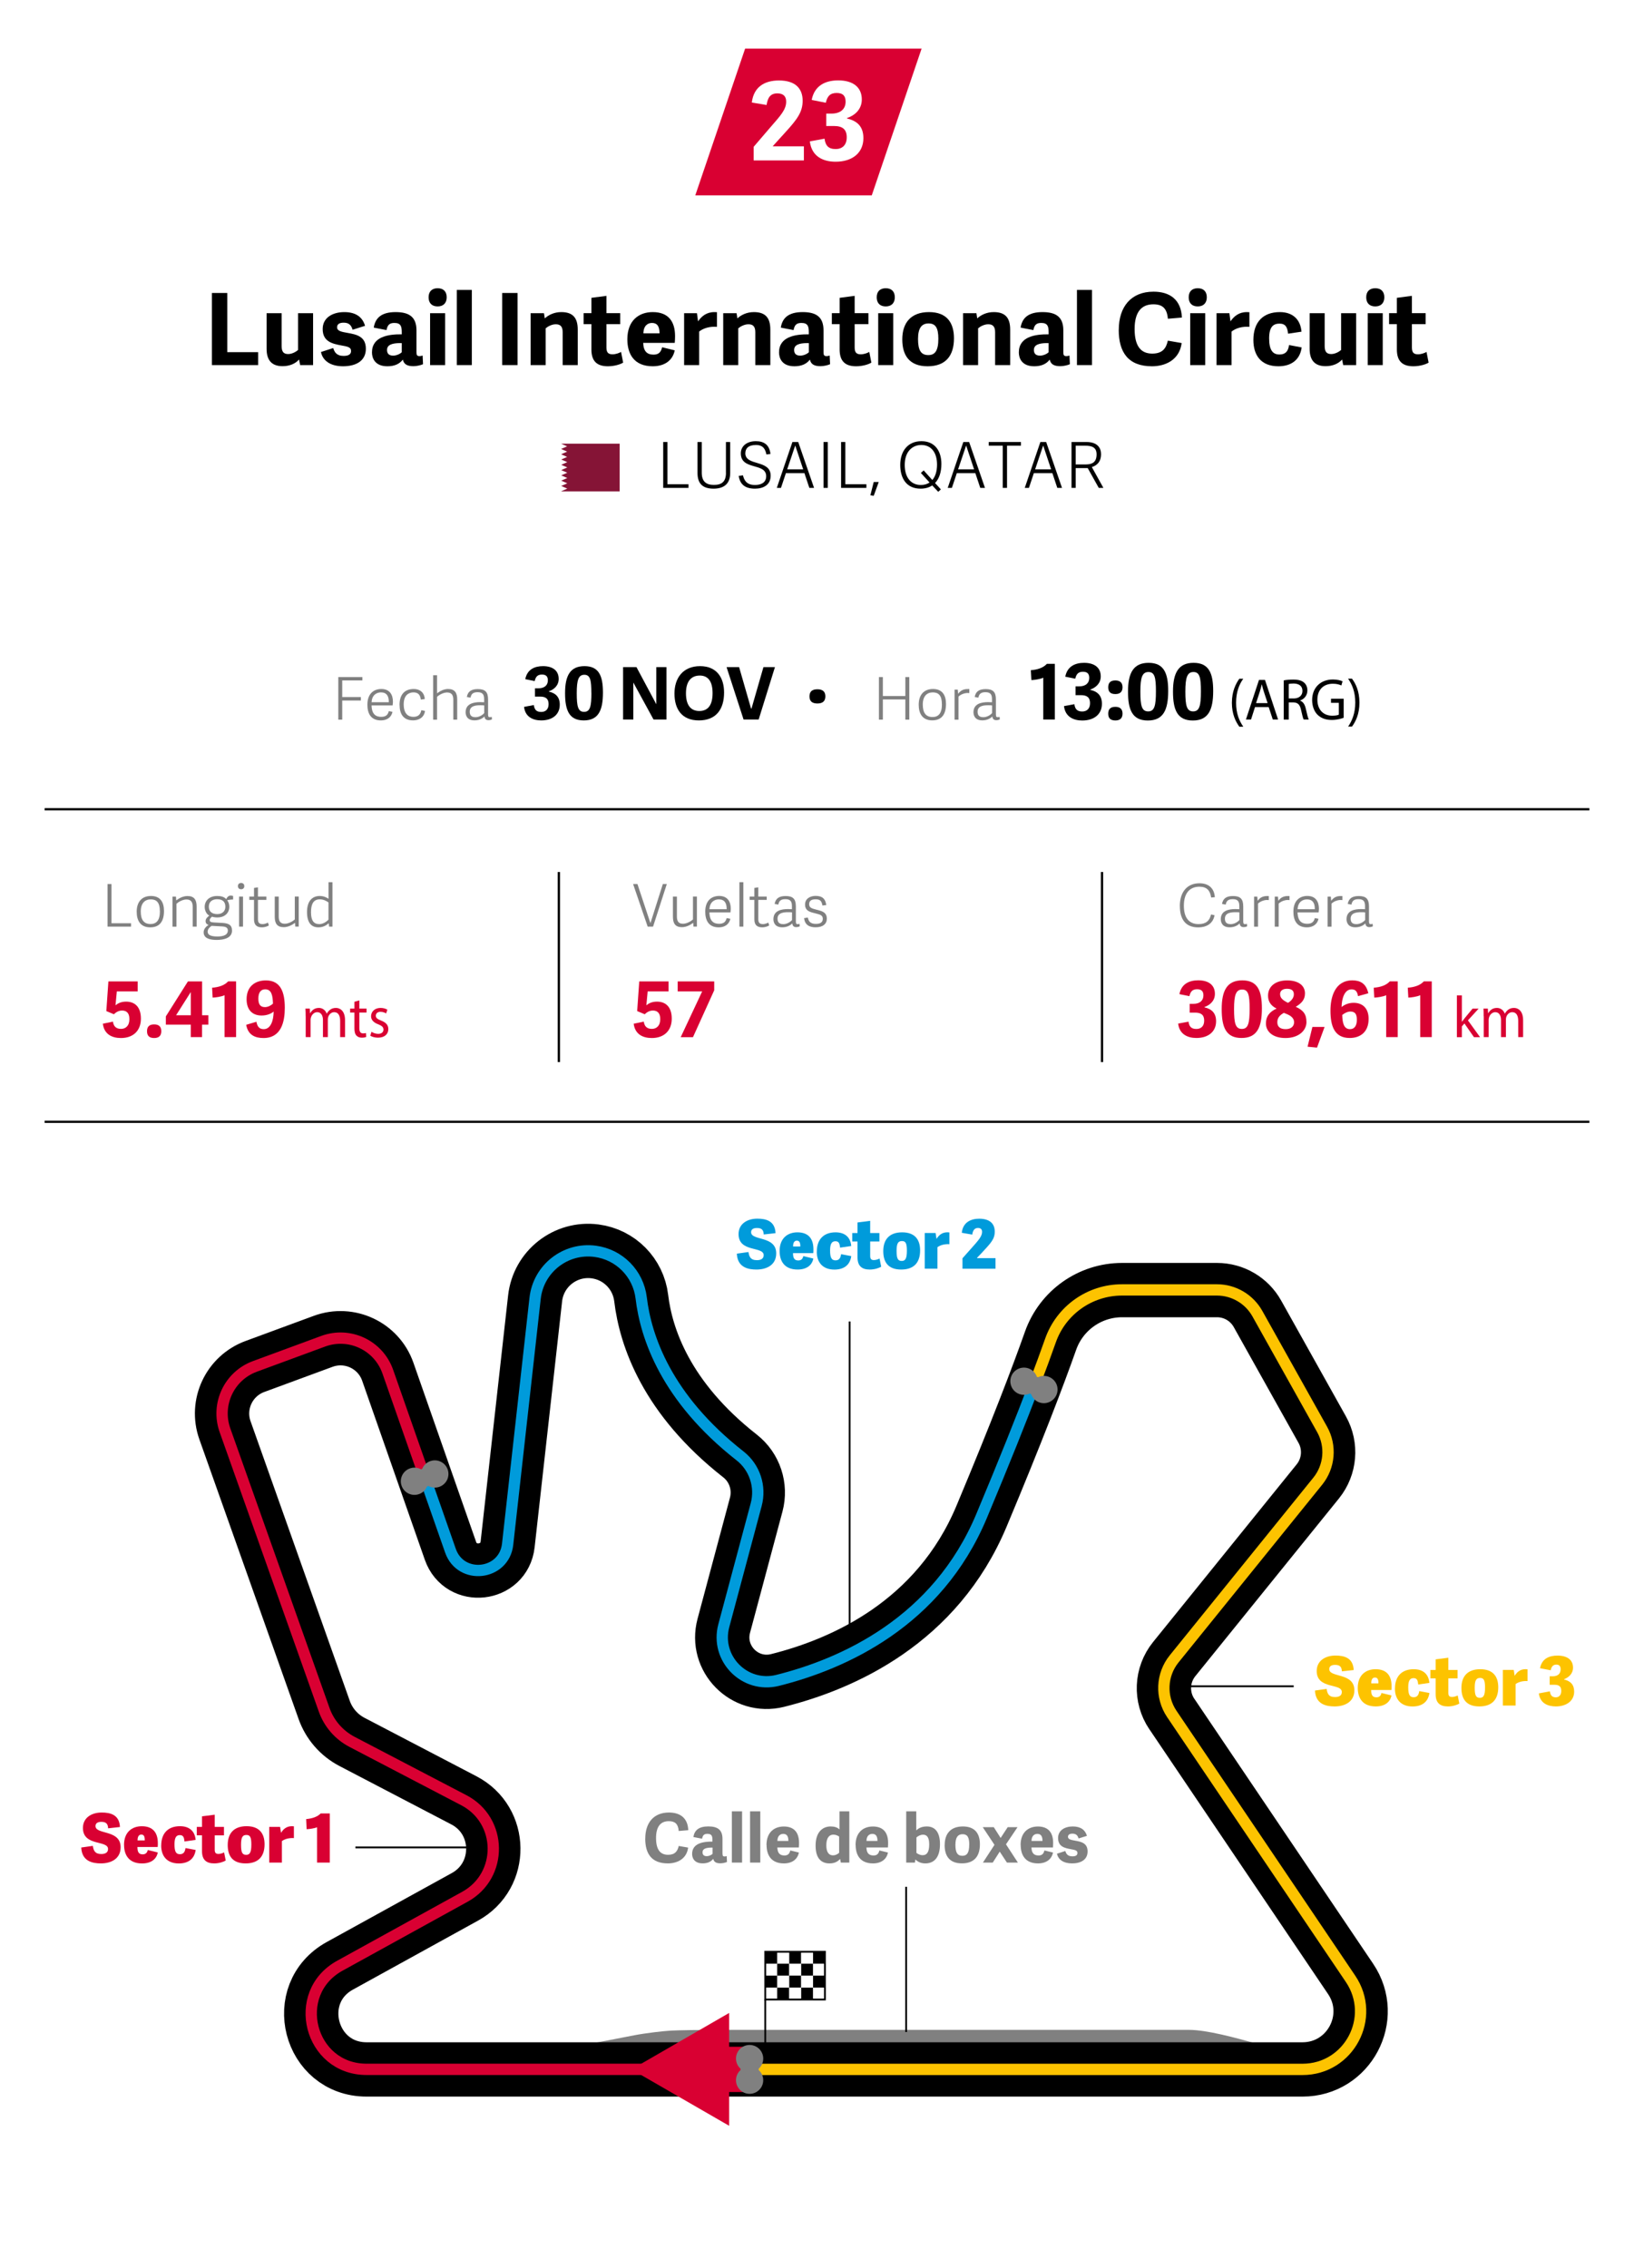 <?xml version="1.0" encoding="UTF-8"?><svg id="Cifra_1" xmlns="http://www.w3.org/2000/svg" xmlns:xlink="http://www.w3.org/1999/xlink" viewBox="0 0 361 501"><defs><style>.cls-1{stroke-width:4px;}.cls-1,.cls-2{stroke-linecap:round;stroke-line:round;}.cls-1,.cls-2,.cls-3,.cls-4,.cls-5,.cls-6,.cls-7,.cls-8,.cls-9,.cls-10{fill:none;}.cls-1,.cls-9{stroke:gray;}.cls-2{stroke-width:12px;}.cls-2,.cls-4,.cls-5,.cls-7{stroke:#000;}.cls-11{fill:#fdc300;}.cls-11,.cls-12,.cls-13,.cls-14,.cls-15,.cls-16,.cls-17,.cls-18{stroke-width:0px;}.cls-12{filter:url(#drop-shadow-1);}.cls-12,.cls-16{fill:#fff;}.cls-3{stroke:#fdc300;}.cls-3,.cls-6,.cls-7,.cls-8{stroke-miterlimit:10;}.cls-3,.cls-6,.cls-8{stroke-width:2.5px;}.cls-14{fill:#009bdb;}.cls-4{stroke-width:.5px;}.cls-15{fill:gray;}.cls-5,.cls-7{stroke-width:.4px;}.cls-6,.cls-10{stroke:#d90032;}.cls-17{fill:#d90032;}.cls-18{fill:#851436;}.cls-8{stroke:#009bdb;}.cls-19{clip-path:url(#clippath);}.cls-9{stroke-width:3px;}.cls-10{stroke-width:10px;}</style><filter id="drop-shadow-1" filterUnits="SpaceOnUse"><feOffset dx=".5" dy=".5"/><feGaussianBlur result="blur" stdDeviation="1"/><feFlood flood-color="#000" flood-opacity=".25"/><feComposite in2="blur" operator="in"/><feComposite in="SourceGraphic"/></filter><clipPath id="clippath"><rect class="cls-5" x="169.07" y="431.2" width="13.18" height="10.55"/></clipPath></defs><g id="Titulos_DESKTOP"><g id="Tres_Caritas"><g id="Deleted_Symbol"><path class="cls-15" d="M260.66,200.18c0-3.26,1.74-5.04,4.32-5.04,1.92,0,3.25.96,3.42,3.07l-.82.08c-.22-1.52-.92-2.39-2.6-2.39-2.12,0-3.43,1.43-3.43,4.19s1.21,4.07,3.24,4.07c1.57,0,2.43-.66,2.77-2.13l.77.17c-.35,2-1.98,2.69-3.6,2.69-2.9,0-4.06-1.92-4.06-4.69Z"/><path class="cls-15" d="M274.68,203.65c0,.36.07.52.4.52.12,0,.23-.03.4-.08l.05.56c-.26.13-.49.18-.79.18-.61,0-.83-.38-.86-.83-.49.52-1.27.87-2.21.87-1.69,0-1.96-1.16-1.96-1.79,0-1.89,1.72-2.24,3.22-2.24.38,0,.61.01.87.03v-.66c0-1.01-.29-1.56-1.44-1.56-1.05,0-1.42.42-1.56,1.2l-.82-.14c.21-1.23,1.01-1.75,2.43-1.75,1.59,0,2.26.62,2.26,2.28v3.43ZM273.82,201.57c-.21-.03-.44-.04-.82-.04-.91,0-2.38.07-2.38,1.42,0,.65.23,1.22,1.26,1.22.77,0,1.52-.43,1.94-.91v-1.69Z"/><path class="cls-15" d="M280.32,198.86c-.82-.14-1.85.23-2.39.77v5.1h-.87v-6.64h.71l.08.92c.64-.86,1.35-1.07,2.26-1.05h.21v.91Z"/><path class="cls-15" d="M284.89,198.86c-.82-.14-1.85.23-2.39.77v5.1h-.87v-6.64h.71l.08.92c.64-.86,1.35-1.07,2.26-1.05h.21v.91Z"/><path class="cls-15" d="M285.75,201.4c0-2.43,1.4-3.46,3.08-3.46,1.82,0,2.56,1.24,2.56,2.82-.01.26-.03.53-.07.81h-4.65c.05,1.99.98,2.52,2.13,2.52,1.04,0,1.47-.43,1.68-1.26l.82.16c-.29,1.31-1.34,1.89-2.56,1.89-2.31,0-2.99-1.64-2.99-3.47ZM290.48,200.87c.03-1.37-.49-2.17-1.73-2.17-1.01,0-2,.62-2.07,2.17h3.8Z"/><path class="cls-15" d="M296.57,198.86c-.82-.14-1.85.23-2.39.77v5.1h-.87v-6.64h.71l.08.92c.64-.86,1.35-1.07,2.26-1.05h.21v.91Z"/><path class="cls-15" d="M302.46,203.65c0,.36.07.52.4.52.12,0,.23-.03.4-.08l.05.56c-.26.13-.49.18-.79.18-.61,0-.83-.38-.86-.83-.49.52-1.27.87-2.21.87-1.69,0-1.96-1.16-1.96-1.79,0-1.89,1.72-2.24,3.22-2.24.38,0,.61.01.87.03v-.66c0-1.01-.29-1.56-1.44-1.56-1.05,0-1.42.42-1.56,1.2l-.82-.14c.21-1.23,1.01-1.75,2.43-1.75,1.59,0,2.26.62,2.26,2.28v3.43ZM301.6,201.57c-.21-.03-.44-.04-.82-.04-.91,0-2.38.07-2.38,1.42,0,.65.23,1.22,1.26,1.22.77,0,1.52-.43,1.94-.91v-1.69Z"/><path class="cls-17" d="M262.58,225.72c.14,1.04.58,1.61,1.73,1.61.97,0,1.73-.56,1.73-1.84s-.7-1.77-1.99-1.77h-1.21v-1.94h.8c1.44,0,2.23-.73,2.23-1.87,0-.82-.34-1.36-1.39-1.36s-1.48.54-1.7,1.53l-2.21-.44c.44-2.31,2.23-3.06,4.15-3.06,2.36,0,3.69,1.1,3.69,2.99,0,1.62-1.19,2.53-2.31,2.91v.07c1.63.37,2.57,1.29,2.57,3.08,0,2.28-1.7,3.69-4.35,3.69-1.94,0-3.76-.82-4.03-3.18l2.29-.42Z"/><path class="cls-17" d="M269.91,222.93c0-4.06,1.17-6.34,4.55-6.34s4.33,2.29,4.33,6.2c0,4.23-1.1,6.53-4.5,6.53s-4.38-2.31-4.38-6.39ZM276.08,222.9c0-3.06-.27-4.28-1.65-4.28s-1.79,1.21-1.79,4.33.31,4.37,1.72,4.37,1.72-1.28,1.72-4.42Z"/><path class="cls-17" d="M288.64,225.76c0,1.95-1.75,3.57-4.64,3.57s-4.32-1.5-4.32-3.21c0-1.5.71-2.55,2.36-3.3-1.38-.66-1.89-1.68-1.89-2.84,0-2.12,1.7-3.38,4.22-3.38s3.94,1.16,3.94,2.87c0,1.39-.76,2.19-2.04,2.96,1.65.75,2.36,1.63,2.36,3.33ZM282.2,225.84c0,.92.53,1.53,1.85,1.53,1.24,0,1.85-.68,1.85-1.51,0-1.17-1.1-1.65-2.26-2.09-.8.46-1.44,1.02-1.44,2.07ZM285.85,219.67c0-.8-.46-1.22-1.53-1.22-.9,0-1.51.42-1.51,1.17,0,.9.65,1.39,1.75,1.94.78-.48,1.29-1.14,1.29-1.89Z"/><path class="cls-17" d="M289.95,226.88h2.69l-1.67,4.57-2.09-.2,1.07-4.37Z"/><path class="cls-17" d="M300.03,220.08c-.19-1.16-.65-1.5-1.45-1.5-1.53,0-2.16,2.04-2.18,3.91.58-.51,1.53-.94,2.65-.94,1.96,0,3.32,1.17,3.32,3.55,0,2.89-1.82,4.22-4.18,4.22-3.4,0-4.25-2.67-4.25-6.05,0-2.87.92-6.68,4.84-6.68,1.67,0,3.06.65,3.52,2.86l-2.28.63ZM298.26,227.37c1.02,0,1.51-.82,1.51-2.07s-.39-1.82-1.44-1.82c-.61,0-1.34.37-1.79.76.05,1.63.29,3.13,1.72,3.13Z"/><path class="cls-17" d="M306.25,229.12v-9.25c-.58.31-2.07.53-2.63.53l-.12-2.18c1.51-.12,2.74-.53,3.55-1.41h1.75v12.31h-2.55Z"/><path class="cls-17" d="M313.77,229.12v-9.25c-.58.31-2.07.53-2.63.53l-.12-2.18c1.51-.12,2.74-.53,3.55-1.41h1.75v12.31h-2.55Z"/><path class="cls-17" d="M322.97,225.72h.03c.15-.22.37-.49.54-.71l1.79-2.17h1.34l-2.36,2.59,2.68,3.71h-1.35l-2.1-3.02-.57.65v2.37h-1.1v-9.23h1.1v5.82Z"/><path class="cls-17" d="M327.79,224.53c0-.65-.01-1.18-.05-1.7h.97l.05,1.01h.04c.34-.6.91-1.16,1.92-1.16.83,0,1.46.52,1.73,1.26h.02c.19-.35.43-.62.68-.82.37-.29.77-.44,1.35-.44.81,0,2,.55,2,2.73v3.71h-1.08v-3.56c0-1.21-.43-1.94-1.32-1.94-.63,0-1.12.48-1.31,1.04-.05.16-.09.36-.09.57v3.89h-1.08v-3.77c0-1-.43-1.73-1.27-1.73-.69,0-1.2.57-1.37,1.14-.06.17-.09.36-.09.56v3.8h-1.08v-4.59Z"/><path class="cls-15" d="M24.63,203.97h4.32v.75h-5.19v-9.41h.87v8.66Z"/><path class="cls-15" d="M30.2,201.43c0-2.16,1.12-3.48,3.16-3.48s2.87,1.34,2.87,3.32c0,2.18-.87,3.61-3.04,3.61s-2.99-1.5-2.99-3.45ZM35.32,201.34c0-1.98-.74-2.64-2.01-2.64s-2.21.81-2.21,2.68.71,2.76,2.16,2.76c1.27,0,2.07-.78,2.07-2.79Z"/><path class="cls-15" d="M43.44,204.72h-.87v-4.39c0-1.01-.35-1.61-1.38-1.61-.87,0-1.81.58-2.21.95v5.06h-.87v-6.64h.77l.05.83c.71-.53,1.57-.96,2.5-.96,1.42,0,2.01.79,2.01,2.29v4.49Z"/><path class="cls-15" d="M49.98,198.65c.17-.4.49-.79.96-.79.19,0,.38.03.56.09v.78c-.42-.01-.99.07-1.31.17.3.34.47.88.47,1.42,0,1.51-1.16,2.38-2.61,2.38-.43,0-.9-.06-1.21-.18-.22.2-.51.44-.51.75s.16.49.96.53l1.85.1c1.35.08,2.12.43,2.12,1.72,0,1.62-1.81,2.04-3.37,2.04-2.5,0-2.9-.95-2.9-1.68,0-.82.61-1.31,1.08-1.64-.39-.12-.65-.4-.65-.84,0-.53.39-.88.82-1.22-.46-.23-.79-.7-.94-1.29-.05-.19-.08-.39-.08-.61,0-1.48,1.11-2.43,2.76-2.43.85,0,1.55.18,2,.7ZM49.11,204.68l-2.37-.13c-.49.35-.86.74-.86,1.27,0,.57.39,1.08,2.15,1.08,1.57,0,2.31-.48,2.31-1.31,0-.49-.25-.86-1.23-.91ZM48.02,198.66c-1.04,0-1.88.48-1.88,1.64,0,.96.55,1.65,1.86,1.65,1.09,0,1.79-.62,1.79-1.62,0-1.13-.65-1.66-1.77-1.66Z"/><path class="cls-15" d="M53.27,196.46c-.44,0-.7-.25-.7-.69s.26-.69.7-.69.7.25.7.69-.26.69-.7.69ZM53.69,204.72h-.87v-6.64h.87v6.64Z"/><path class="cls-15" d="M59.4,204.46c-.33.22-.98.42-1.51.42-1.18,0-1.77-.53-1.77-1.78v-4.29h-1.04v-.73h1.04v-1.91l.87-.13v2.04h1.86v.73h-1.86v4.17c0,.75.16,1.18,1.03,1.18.4,0,.9-.17,1.18-.34l.2.64Z"/><path class="cls-15" d="M60.71,198.08h.87v4.39c0,1.01.31,1.61,1.34,1.61.87,0,1.81-.58,2.21-.95v-5.06h.87v6.64h-.77l-.05-.83c-.71.53-1.57.96-2.5.96-1.42,0-1.98-.79-1.98-2.29v-4.49Z"/><path class="cls-15" d="M73.45,204.72h-.74l-.08-.74c-.61.51-1.3.9-2.29.9-1.5,0-2.51-.96-2.51-3.39,0-2.59,1.3-3.54,2.81-3.54.78,0,1.44.26,1.94.62v-3.67h.87v9.82ZM72.58,199.38c-.33-.25-1.05-.69-1.94-.69-1.42,0-1.93,1.11-1.93,2.83,0,1.82.56,2.64,1.83,2.64.81,0,1.57-.49,2.03-.99v-3.8Z"/><path class="cls-17" d="M23.94,216.82h6.48v2.21h-4.61l-.29,3.08c.53-.46,1.26-.82,2.35-.82,1.82,0,3.26,1.07,3.26,3.76s-1.73,4.28-4.4,4.28c-1.97,0-3.71-.8-4.01-3.16l2.23-.46c.14.97.63,1.6,1.79,1.6.99,0,1.85-.65,1.85-2.16s-.8-1.89-1.63-1.89c-.73,0-1.34.37-1.8.82l-1.67-.7.46-6.56Z"/><path class="cls-17" d="M34.06,229.33c-1.07,0-1.58-.49-1.58-1.5s.51-1.51,1.58-1.51,1.58.53,1.58,1.51-.53,1.5-1.58,1.5Z"/><path class="cls-17" d="M42.15,229.12v-2.75h-5.51v-1.82l4.88-7.73h3.13v7.48h1.38v2.07h-1.39v2.75h-2.48ZM42.15,224.3v-5.13l-3.25,5.13h3.25Z"/><path class="cls-17" d="M49.61,229.12v-9.25c-.58.31-2.07.53-2.63.53l-.12-2.18c1.51-.12,2.74-.53,3.55-1.41h1.75v12.31h-2.55Z"/><path class="cls-17" d="M56.65,225.72c.2,1.14.68,1.65,1.62,1.65,1.5,0,2.16-1.8,2.19-3.89-.58.51-1.55.88-2.67.88-1.95,0-3.31-1.16-3.31-3.6,0-2.84,1.89-4.16,4.27-4.16,3.3,0,4.17,2.67,4.17,6.05,0,3.01-.73,6.68-4.71,6.68-1.85,0-3.42-.66-3.82-2.92l2.28-.68ZM58.59,218.57c-1.02,0-1.51.76-1.51,2.04s.42,1.89,1.46,1.89c.61,0,1.28-.31,1.77-.77-.07-1.77-.29-3.16-1.72-3.16Z"/><path class="cls-17" d="M67.53,224.53c0-.65-.01-1.18-.05-1.7h.97l.05,1.01h.04c.34-.6.91-1.16,1.91-1.16.83,0,1.46.52,1.73,1.26h.02c.19-.35.43-.62.68-.82.37-.29.77-.44,1.35-.44.81,0,2,.55,2,2.73v3.71h-1.08v-3.56c0-1.21-.43-1.94-1.32-1.94-.63,0-1.12.48-1.31,1.04-.05.16-.09.36-.09.57v3.89h-1.08v-3.77c0-1-.43-1.73-1.27-1.73-.69,0-1.2.57-1.37,1.14-.06.17-.09.36-.09.56v3.8h-1.08v-4.59Z"/><path class="cls-17" d="M79.39,221.02v1.81h1.59v.87h-1.59v3.39c0,.78.21,1.22.83,1.22.29,0,.5-.04.64-.08l.05.86c-.21.09-.55.16-.98.16-.52,0-.93-.17-1.2-.48-.32-.34-.43-.9-.43-1.64v-3.43h-.95v-.87h.95v-1.51l1.08-.3Z"/><path class="cls-17" d="M82.07,227.95c.33.22.91.46,1.46.46.81,0,1.19-.42,1.19-.94s-.32-.84-1.13-1.16c-1.1-.4-1.61-1.03-1.61-1.78,0-1.01.79-1.85,2.1-1.85.62,0,1.16.18,1.5.39l-.28.83c-.24-.16-.68-.36-1.25-.36-.66,0-1.02.39-1.02.86,0,.52.37.75,1.16,1.07,1.06.42,1.6.96,1.6,1.9,0,1.1-.83,1.88-2.28,1.88-.67,0-1.29-.17-1.71-.43l.28-.87Z"/><line class="cls-4" x1="123.47" y1="192.65" x2="123.47" y2="234.64"/><line class="cls-4" x1="243.47" y1="192.65" x2="243.47" y2="234.64"/><path class="cls-15" d="M143.09,204.72l-3.22-9.41h.96l2.87,8.65,2.74-8.65h.88l-3.04,9.41h-1.2Z"/><path class="cls-15" d="M148.68,198.08h.87v4.39c0,1.01.31,1.61,1.34,1.61.87,0,1.81-.58,2.21-.95v-5.06h.87v6.64h-.77l-.05-.83c-.71.53-1.57.96-2.5.96-1.42,0-1.98-.79-1.98-2.29v-4.49Z"/><path class="cls-15" d="M155.81,201.4c0-2.43,1.4-3.46,3.08-3.46,1.82,0,2.56,1.24,2.56,2.82-.01.26-.03.53-.07.81h-4.65c.05,1.99.98,2.52,2.13,2.52,1.04,0,1.47-.43,1.68-1.26l.82.16c-.29,1.31-1.34,1.89-2.56,1.89-2.31,0-2.99-1.64-2.99-3.47ZM160.54,200.87c.03-1.37-.49-2.17-1.73-2.17-1.01,0-2,.62-2.07,2.17h3.8Z"/><path class="cls-15" d="M164.23,204.72h-.87v-9.82h.87v9.82Z"/><path class="cls-15" d="M169.94,204.46c-.33.22-.98.42-1.51.42-1.18,0-1.77-.53-1.77-1.78v-4.29h-1.04v-.73h1.04v-1.91l.87-.13v2.04h1.86v.73h-1.86v4.17c0,.75.16,1.18,1.03,1.18.4,0,.9-.17,1.18-.34l.2.64Z"/><path class="cls-15" d="M175.84,203.65c0,.36.07.52.4.52.12,0,.23-.03.4-.08l.05.56c-.26.13-.49.18-.79.18-.61,0-.83-.38-.86-.83-.49.52-1.27.87-2.21.87-1.69,0-1.96-1.16-1.96-1.79,0-1.89,1.72-2.24,3.22-2.24.38,0,.61.01.87.03v-.66c0-1.01-.29-1.56-1.44-1.56-1.05,0-1.42.42-1.56,1.2l-.82-.14c.21-1.23,1.01-1.75,2.43-1.75,1.59,0,2.26.62,2.26,2.28v3.43ZM174.98,201.57c-.21-.03-.44-.04-.82-.04-.91,0-2.38.07-2.38,1.42,0,.65.23,1.22,1.26,1.22.77,0,1.52-.43,1.94-.91v-1.69Z"/><path class="cls-15" d="M182.56,199.95l-.86.1c-.16-.87-.4-1.37-1.5-1.37-1.16,0-1.43.51-1.43,1.08,0,.78.58.96,1.59,1.21,1.22.3,2.31.56,2.31,2,0,1.14-.86,1.9-2.46,1.9-1.46,0-2.38-.56-2.57-2.02l.83-.14c.18.79.49,1.4,1.78,1.4.87,0,1.53-.26,1.53-1.11,0-.78-.55-.94-1.51-1.18-1.11-.29-2.41-.46-2.41-1.98,0-1.29,1.11-1.91,2.35-1.91,1.6,0,2.17.79,2.33,2Z"/><path class="cls-17" d="M141.22,216.82h6.48v2.21h-4.61l-.29,3.08c.53-.46,1.26-.82,2.35-.82,1.82,0,3.26,1.07,3.26,3.76s-1.73,4.28-4.4,4.28c-1.97,0-3.71-.8-4.01-3.16l2.23-.46c.14.97.63,1.6,1.79,1.6.99,0,1.85-.65,1.85-2.16s-.8-1.89-1.63-1.89c-.73,0-1.34.37-1.8.82l-1.67-.7.46-6.56Z"/><path class="cls-17" d="M150.39,229.14l4.74-10.11h-5.41v-2.21h8.07v1.97l-4.69,10.35h-2.72Z"/><line class="cls-4" x1="9.86" y1="247.84" x2="351.14" y2="247.84"/><line class="cls-4" x1="9.86" y1="178.79" x2="351.14" y2="178.79"/><path class="cls-13" d="M50.21,77.8h6.82v2.86h-10.21v-15.93h3.39v13.07Z"/><path class="cls-13" d="M58.9,69.2h3.32v7.24c0,1.23.4,1.78,1.45,1.78.86,0,1.74-.51,2.18-.9v-8.12h3.32v11.46h-2.86l-.24-1.23c-.81.92-2.09,1.47-3.65,1.47-2.35,0-3.52-1.28-3.52-3.81v-7.9Z"/><path class="cls-13" d="M80.63,71.99l-2.73.86c-.29-.97-.77-1.56-1.98-1.56-.95,0-1.45.35-1.45,1.01,0,.84.97,1.01,2.33,1.25,2,.35,4.03.79,4.03,3.5s-2.22,3.87-5.04,3.87-4.49-1.25-4.88-3.15l2.71-.88c.26.88.73,1.74,2.29,1.74,1.12,0,1.65-.37,1.65-1.08,0-.86-.79-.99-2.13-1.23-2-.37-4.14-.84-4.14-3.63,0-2.53,2.22-3.74,4.78-3.74s4.03,1.12,4.58,3.04Z"/><path class="cls-13" d="M92.01,77.8c0,.62.11.88.68.88.2,0,.4-.04.68-.13l.09,1.91c-.44.22-1.41.44-2.11.44-1.32,0-2.11-.37-2.35-1.45-.73.95-1.83,1.47-3.41,1.47-2.86,0-3.41-1.91-3.41-3.06,0-3.5,3.63-4.03,6.58-4v-.42c0-1.3-.18-2.09-1.63-2.09-1.1,0-1.52.46-1.74,1.58l-2.82-.55c.35-2.16,1.72-3.43,4.84-3.43s4.6,1.19,4.6,4.05v4.8ZM88.77,75.8h-.53c-1.58.04-2.73.35-2.73,1.52,0,.66.29,1.25,1.34,1.25.79,0,1.56-.4,1.91-.75v-2.02Z"/><path class="cls-13" d="M96.69,67.7c-1.28,0-2-.75-2-2.02s.73-2,2-2,2,.73,2,2-.75,2.02-2,2.02ZM98.34,80.66h-3.32v-11.46h3.32v11.46Z"/><path class="cls-13" d="M104.24,80.66h-3.32v-16.61h3.32v16.61Z"/><path class="cls-13" d="M114.34,80.66h-3.39v-15.93h3.39v15.93Z"/><path class="cls-13" d="M127.63,80.66h-3.32v-7.26c0-1.23-.48-1.76-1.52-1.76-.9,0-1.8.51-2.24.9v8.12h-3.32v-11.46h2.95l.18,1.14c.84-.77,2.09-1.39,3.65-1.39,2.53,0,3.63,1.25,3.63,3.87v7.83Z"/><path class="cls-13" d="M137.68,80.11c-.57.37-1.92.81-3.37.81-2.4,0-3.65-1.1-3.65-3.72v-5.59h-1.72v-2.42h1.72v-3.39l3.32-.44v3.83h3.04v2.42h-3.04v5.13c0,1.01.29,1.54,1.34,1.54.66,0,1.45-.26,1.89-.53l.46,2.35Z"/><path class="cls-13" d="M138.6,74.96c0-4.14,2.53-6.01,5.61-6.01,3.48,0,4.93,2.11,4.93,5.3,0,.37-.02,1.1-.07,1.5h-6.97c.07,1.89.86,2.6,2.31,2.6,1.19,0,1.65-.66,1.87-1.63l2.79.68c-.42,2.13-2.13,3.52-4.86,3.52-4.25,0-5.61-2.86-5.61-5.96ZM145.71,73.64c0-1.65-.59-2.29-1.67-2.29-.95,0-1.87.62-1.89,2.29h3.56Z"/><path class="cls-13" d="M158.4,72.21c-1.5-.13-2.97.26-3.94,1.04v7.41h-3.32v-11.46h2.84l.24,1.8c.77-1.12,1.85-2.05,3.61-2.05.18,0,.37.02.57.02v3.23Z"/><path class="cls-13" d="M170.19,80.66h-3.32v-7.26c0-1.23-.48-1.76-1.52-1.76-.9,0-1.8.51-2.25.9v8.12h-3.32v-11.46h2.95l.18,1.14c.84-.77,2.09-1.39,3.65-1.39,2.53,0,3.63,1.25,3.63,3.87v7.83Z"/><path class="cls-13" d="M181.94,77.8c0,.62.11.88.68.88.2,0,.4-.04.68-.13l.09,1.91c-.44.22-1.41.44-2.11.44-1.32,0-2.11-.37-2.35-1.45-.73.95-1.83,1.47-3.41,1.47-2.86,0-3.41-1.91-3.41-3.06,0-3.5,3.63-4.03,6.58-4v-.42c0-1.3-.18-2.09-1.63-2.09-1.1,0-1.52.46-1.74,1.58l-2.82-.55c.35-2.16,1.72-3.43,4.84-3.43s4.6,1.19,4.6,4.05v4.8ZM178.71,75.8h-.53c-1.58.04-2.73.35-2.73,1.52,0,.66.29,1.25,1.34,1.25.79,0,1.56-.4,1.91-.75v-2.02Z"/><path class="cls-13" d="M192.52,80.11c-.57.37-1.92.81-3.37.81-2.4,0-3.65-1.1-3.65-3.72v-5.59h-1.72v-2.42h1.72v-3.39l3.32-.44v3.83h3.04v2.42h-3.04v5.13c0,1.01.29,1.54,1.34,1.54.66,0,1.45-.26,1.89-.53l.46,2.35Z"/><path class="cls-13" d="M195.69,67.7c-1.28,0-2-.75-2-2.02s.73-2,2-2,2,.73,2,2-.75,2.02-2,2.02ZM197.34,80.66h-3.32v-11.46h3.32v11.46Z"/><path class="cls-13" d="M199.34,74.98c0-3.67,1.91-6.03,5.9-6.03s5.52,2.4,5.52,5.79c0,3.74-1.72,6.18-5.83,6.18s-5.59-2.51-5.59-5.94ZM207.31,74.85c0-2.51-.68-3.39-2.16-3.39s-2.33.95-2.33,3.43.64,3.56,2.27,3.56c1.45,0,2.22-.92,2.22-3.61Z"/><path class="cls-13" d="M223.17,80.66h-3.32v-7.26c0-1.23-.48-1.76-1.52-1.76-.9,0-1.8.51-2.24.9v8.12h-3.32v-11.46h2.95l.18,1.14c.84-.77,2.09-1.39,3.65-1.39,2.53,0,3.63,1.25,3.63,3.87v7.83Z"/><path class="cls-13" d="M234.92,77.8c0,.62.11.88.68.88.2,0,.4-.04.68-.13l.09,1.91c-.44.22-1.41.44-2.11.44-1.32,0-2.11-.37-2.35-1.45-.73.95-1.83,1.47-3.41,1.47-2.86,0-3.41-1.91-3.41-3.06,0-3.5,3.63-4.03,6.58-4v-.42c0-1.3-.18-2.09-1.63-2.09-1.1,0-1.52.46-1.74,1.58l-2.82-.55c.35-2.16,1.72-3.43,4.84-3.43s4.6,1.19,4.6,4.05v4.8ZM231.68,75.8h-.53c-1.58.04-2.73.35-2.73,1.52,0,.66.29,1.25,1.34,1.25.79,0,1.56-.4,1.91-.75v-2.02Z"/><path class="cls-13" d="M241.25,80.66h-3.32v-16.61h3.32v16.61Z"/><path class="cls-13" d="M247.17,72.87c0-5.06,2.68-8.43,7.68-8.43,3.56,0,6.09,1.72,6.27,5.72l-3.1.26c-.2-2.27-1.17-3.19-3.21-3.19-2.6,0-4.14,1.67-4.14,5.46s1.39,5.43,3.89,5.43c2.29,0,3.08-1.19,3.45-2.86l3.06.53c-.51,3.81-3.7,5.13-6.56,5.13-5.28,0-7.35-3.12-7.35-8.05Z"/><path class="cls-13" d="M264.62,67.7c-1.28,0-2-.75-2-2.02s.73-2,2-2,2,.73,2,2-.75,2.02-2,2.02ZM266.27,80.66h-3.32v-11.46h3.32v11.46Z"/><path class="cls-13" d="M276.03,72.21c-1.5-.13-2.97.26-3.94,1.04v7.41h-3.32v-11.46h2.84l.24,1.8c.77-1.12,1.85-2.05,3.61-2.05.18,0,.37.02.57.02v3.23Z"/><path class="cls-13" d="M276.91,75.11c0-3.94,2.13-6.16,5.85-6.16,2.75,0,4.55,1.54,4.78,4.33l-2.97.44c-.13-1.43-.57-2.22-1.87-2.22s-2.31.59-2.31,3.26.86,3.56,2.27,3.56c1.28,0,1.94-.64,2.13-2.09l2.79.53c-.4,2.88-2.46,4.16-5.15,4.16-3.83,0-5.52-2.42-5.52-5.81Z"/><path class="cls-13" d="M289.34,69.2h3.32v7.24c0,1.23.4,1.78,1.45,1.78.86,0,1.74-.51,2.18-.9v-8.12h3.32v11.46h-2.86l-.24-1.23c-.81.92-2.09,1.47-3.65,1.47-2.35,0-3.52-1.28-3.52-3.81v-7.9Z"/><path class="cls-13" d="M303.84,67.7c-1.28,0-2-.75-2-2.02s.73-2,2-2,2,.73,2,2-.75,2.02-2,2.02ZM305.49,80.66h-3.32v-11.46h3.32v11.46Z"/><path class="cls-13" d="M315.63,80.11c-.57.37-1.92.81-3.37.81-2.4,0-3.65-1.1-3.65-3.72v-5.59h-1.72v-2.42h1.72v-3.39l3.32-.44v3.83h3.04v2.42h-3.04v5.13c0,1.01.29,1.54,1.34,1.54.66,0,1.45-.26,1.89-.53l.46,2.35Z"/><path class="cls-13" d="M147.46,106.98h4.65v.81h-5.59v-10.14h.94v9.33Z"/><path class="cls-13" d="M160.38,104.46v-6.81h.94v6.85c0,2.33-1.32,3.46-3.68,3.46-2.52,0-3.54-1.23-3.54-3.47v-6.84h.94v6.78c0,2,1.02,2.7,2.69,2.7s2.66-.66,2.66-2.68Z"/><path class="cls-13" d="M164.66,100.12c0,2.93,5.6,1.34,5.6,4.97,0,2.07-1.64,2.87-3.46,2.87-2.24,0-3.31-.98-3.6-2.81l.94-.14c.27,1.13.83,2.14,2.66,2.14,1.16,0,2.47-.41,2.47-1.93,0-3.08-5.6-1.23-5.6-5.06,0-1.64,1.39-2.69,3.31-2.69,1.77,0,3,.76,3.24,2.82l-.9.11c-.2-.98-.59-2.09-2.3-2.09s-2.35.8-2.35,1.81Z"/><path class="cls-13" d="M176.35,97.65l3.5,10.14h-1.04l-1.09-3.26h-4.09l-1.09,3.26h-.92l3.45-10.14h1.29ZM175.69,98.42l-1.78,5.28h3.54l-1.76-5.28Z"/><path class="cls-13" d="M182.88,107.79h-.94v-10.14h.94v10.14Z"/><path class="cls-13" d="M186.76,106.98h4.65v.81h-5.59v-10.14h.94v9.33Z"/><path class="cls-13" d="M193.03,106.49h1.11l-1.11,3.05-.74-.11.74-2.94Z"/><path class="cls-13" d="M198.89,102.71c0-3.03,1.67-5.24,4.68-5.24s4.41,2.21,4.41,5.03c0,1.81-.48,3.26-1.4,4.22l1.29,1.4-.59.53-1.32-1.4c-.7.46-1.56.71-2.59.71-3.05,0-4.48-2.21-4.48-5.25ZM205.36,106.59l-1.91-2.1.62-.56,1.91,2.12c.64-.74,1.04-1.88,1.04-3.4,0-2.8-1.4-4.34-3.47-4.34s-3.67,1.55-3.67,4.41,1.46,4.43,3.56,4.43c.73,0,1.39-.18,1.93-.55Z"/><path class="cls-13" d="M214.11,97.65l3.5,10.14h-1.04l-1.09-3.26h-4.09l-1.09,3.26h-.92l3.45-10.14h1.29ZM213.45,98.42l-1.78,5.28h3.54l-1.76-5.28Z"/><path class="cls-13" d="M221.54,107.79v-9.33h-3.1v-.81h7.12v.81h-3.08v9.33h-.94Z"/><path class="cls-13" d="M231.13,97.65l3.5,10.14h-1.04l-1.09-3.26h-4.09l-1.09,3.26h-.92l3.45-10.14h1.29ZM230.47,98.42l-1.78,5.28h3.54l-1.76-5.28Z"/><path class="cls-13" d="M243.77,107.79h-1.02l-2.44-4.37h-2.66v4.37h-.92v-10.14h3.28c2.52,0,3.25,1.37,3.25,2.72,0,1.53-.81,2.44-2.04,2.82l2.56,4.61ZM239.85,102.61c1.47,0,2.42-.5,2.42-2.23,0-1.57-1.05-1.92-2.63-1.92h-1.99v4.15h2.2Z"/><rect class="cls-12" x="116.88" y="98.02" width="20.02" height="10.54"/><rect class="cls-16" x="116.88" y="98.02" width="9.07" height="10.54"/><polygon class="cls-18" points="136.9 98.02 123.96 98.02 125.3 98.61 123.96 99.19 125.3 99.78 123.96 100.36 125.3 100.95 123.99 101.52 125.33 102.1 123.99 102.69 125.33 103.27 123.99 103.86 125.33 104.44 123.99 105.02 125.33 105.61 123.99 106.19 125.33 106.78 123.99 107.36 125.33 107.95 123.99 108.53 124.06 108.56 136.9 108.56 136.9 98.02"/><path class="cls-9" d="M288.94,456.1c-2.11.18-19.12-6.14-26.25-6.14h-105.13c-2.41,0-7.71.07-9.28.16-1.57.09-5.47.54-7.84,1l-16.08,3.11-5.44.91"/><path class="cls-2" d="M258.89,378.66l39.5,58.54c5.75,8.52-.36,20-10.63,20H80.99c-12.62,0-16.95-16.81-5.9-22.9l27.64-15.24c8.45-4.66,8.31-16.85-.24-21.31l-24.73-12.91c-2.87-1.5-5.06-4.02-6.14-7.07l-21.92-61.78c-2.03-5.71.92-11.99,6.61-14.09l15.09-5.56c5.8-2.14,12.24.89,14.28,6.73l13.84,39.55c2.29,6.54,11.85,5.46,12.63-1.42l6.07-54.34c.73-6.57,6.71-11.25,13.26-10.39h0c5.35.7,9.54,4.94,10.18,10.31,1.02,8.59,5.52,22.1,21.84,34.89,3.24,2.54,4.63,6.78,3.57,10.75l-7.16,26.76c-1.94,7.24,4.6,13.9,11.87,12.09,14.51-3.63,35.23-12.84,45.06-36.27,7.86-18.75,12.53-31.07,15.26-38.79,2.37-6.7,8.69-11.19,15.8-11.19h20.98c3.71,0,7.12,2,8.93,5.24l14.31,25.59c2.04,3.65,1.66,8.17-.97,11.43l-31.73,39.26c-2.83,3.5-3.04,8.43-.52,12.15Z"/><path class="cls-8" d="M93.87,326.45l5.65,16.15c2.29,6.54,11.85,5.46,12.63-1.42l6.07-54.34c.73-6.57,6.71-11.25,13.26-10.39h0c5.35.7,9.54,4.94,10.18,10.31,1.02,8.59,5.52,22.1,21.84,34.89,3.24,2.54,4.63,6.78,3.57,10.75l-7.16,26.76c-1.94,7.24,4.6,13.9,11.87,12.09,14.51-3.63,35.23-12.84,45.06-36.27,5.11-12.19,8.87-21.65,11.62-28.91"/><path class="cls-6" d="M93.87,326.45l-8.19-23.4c-2.04-5.84-8.47-8.87-14.28-6.73l-15.09,5.56c-5.69,2.1-8.63,8.38-6.61,14.09l21.92,61.78c1.08,3.05,3.28,5.57,6.14,7.07l24.73,12.91c8.55,4.47,8.69,16.65.24,21.31l-27.64,15.24c-11.05,6.09-6.72,22.9,5.9,22.9h84.63"/><path class="cls-3" d="M165.62,457.19h122.13c10.28,0,16.38-11.48,10.63-20l-39.5-58.54c-2.51-3.73-2.3-8.66.52-12.15l31.73-39.26c2.63-3.25,3.01-7.78.97-11.43l-14.31-25.59c-1.81-3.23-5.22-5.24-8.93-5.24h-20.98c-7.11,0-13.44,4.49-15.8,11.19-.95,2.7-2.15,5.98-3.63,9.88"/><line class="cls-10" x1="157.44" y1="457.19" x2="165.62" y2="457.19"/><polygon class="cls-17" points="161.09 469.65 139.5 457.19 161.09 444.72 161.09 469.65"/><g class="cls-19"><rect class="cls-16" x="179.62" y="433.84" width="2.64" height="2.63"/><rect class="cls-16" x="179.62" y="439.12" width="2.64" height="2.63"/><rect class="cls-13" x="179.62" y="436.47" width="2.64" height="2.64"/><rect class="cls-13" x="179.62" y="431.2" width="2.64" height="2.64"/><rect class="cls-16" x="176.97" y="436.48" width="2.64" height="2.63"/><rect class="cls-16" x="176.97" y="431.2" width="2.64" height="2.64"/><rect class="cls-13" x="176.97" y="433.84" width="2.64" height="2.63"/><rect class="cls-13" x="176.97" y="439.12" width="2.64" height="2.63"/><rect class="cls-16" x="174.34" y="433.84" width="2.63" height="2.63"/><rect class="cls-16" x="174.34" y="439.12" width="2.63" height="2.63"/><rect class="cls-13" x="174.34" y="436.47" width="2.63" height="2.64"/><rect class="cls-13" x="174.34" y="431.2" width="2.63" height="2.64"/><rect class="cls-16" x="169.07" y="433.84" width="2.63" height="2.63"/><rect class="cls-16" x="169.07" y="439.12" width="2.63" height="2.63"/><rect class="cls-13" x="169.07" y="436.47" width="2.63" height="2.64"/><rect class="cls-13" x="169.07" y="431.2" width="2.63" height="2.64"/><rect class="cls-16" x="171.7" y="436.48" width="2.63" height="2.63"/><rect class="cls-16" x="171.7" y="431.2" width="2.63" height="2.64"/><rect class="cls-13" x="171.7" y="433.84" width="2.63" height="2.63"/><rect class="cls-13" x="171.7" y="439.12" width="2.63" height="2.63"/></g><rect class="cls-5" x="169.07" y="431.2" width="13.18" height="10.55"/><line class="cls-7" x1="169.07" y1="441.75" x2="169.07" y2="454.94"/><line class="cls-1" x1="226.22" y1="305.15" x2="230.63" y2="307"/><path class="cls-15" d="M225.06,307.93c-1.53-.64-2.26-2.4-1.61-3.94.64-1.53,2.4-2.25,3.94-1.61,1.53.64,2.26,2.4,1.61,3.93-.64,1.53-2.4,2.26-3.94,1.62Z"/><path class="cls-15" d="M229.47,309.77c1.53.64,3.29-.08,3.94-1.62s-.08-3.29-1.62-3.94c-1.53-.64-3.29.08-3.94,1.62-.64,1.53.08,3.29,1.61,3.94Z"/><line class="cls-1" x1="165.61" y1="454.8" x2="165.61" y2="459.58"/><circle class="cls-15" cx="165.61" cy="454.8" r="3.01"/><circle class="cls-15" cx="165.61" cy="459.58" r="3.01"/><line class="cls-1" x1="91.57" y1="327.26" x2="96.07" y2="325.65"/><path class="cls-15" d="M92.58,330.09c-1.56.56-3.29-.25-3.85-1.82-.56-1.56.25-3.29,1.82-3.85s3.29.25,3.85,1.82c.56,1.56-.25,3.29-1.82,3.85Z"/><path class="cls-15" d="M97.08,328.48c1.56-.56,2.38-2.28,1.82-3.85-.56-1.56-2.28-2.38-3.85-1.82-1.56.56-2.38,2.28-1.82,3.85.56,1.56,2.28,2.38,3.85,1.82Z"/><path class="cls-15" d="M142.56,406.19c0-3.45,1.83-5.75,5.23-5.75,2.43,0,4.16,1.17,4.27,3.9l-2.11.18c-.13-1.54-.79-2.17-2.19-2.17-1.77,0-2.82,1.14-2.82,3.72s.94,3.71,2.65,3.71c1.56,0,2.1-.81,2.36-1.95l2.08.36c-.34,2.59-2.52,3.49-4.47,3.49-3.6,0-5.01-2.13-5.01-5.49Z"/><path class="cls-15" d="M159.63,409.55c0,.42.08.6.46.6.13,0,.27-.03.46-.09l.06,1.3c-.3.15-.96.3-1.44.3-.9,0-1.44-.25-1.6-.99-.5.65-1.25,1-2.33,1-1.95,0-2.33-1.3-2.33-2.08,0-2.38,2.48-2.74,4.49-2.73v-.29c0-.88-.12-1.42-1.11-1.42-.75,0-1.04.32-1.18,1.08l-1.92-.38c.24-1.47,1.17-2.34,3.3-2.34s3.13.81,3.13,2.76v3.27ZM157.43,408.19h-.36c-1.08.03-1.86.24-1.86,1.03,0,.45.2.86.92.86.54,0,1.06-.27,1.3-.51v-1.38Z"/><path class="cls-15" d="M163.95,411.5h-2.26v-11.32h2.26v11.32Z"/><path class="cls-15" d="M167.97,411.5h-2.26v-11.32h2.26v11.32Z"/><path class="cls-15" d="M169.34,407.62c0-2.82,1.73-4.09,3.83-4.09,2.37,0,3.36,1.44,3.36,3.61,0,.26-.01.75-.04,1.02h-4.75c.04,1.29.58,1.77,1.58,1.77.81,0,1.12-.45,1.28-1.11l1.9.46c-.29,1.46-1.46,2.4-3.31,2.4-2.9,0-3.83-1.95-3.83-4.06ZM174.18,406.72c0-1.12-.4-1.56-1.14-1.56-.64,0-1.28.42-1.29,1.56h2.43Z"/><path class="cls-15" d="M187.65,411.5h-1.89l-.14-.76-.04-.02c-.54.6-1.27.96-2.31.96-1.83,0-3.08-1.12-3.08-3.93,0-3.13,1.68-4.23,3.3-4.23.87,0,1.49.19,1.98.66v-4h2.17v11.32ZM185.4,405.76c-.3-.22-.75-.43-1.26-.43-1.14,0-1.58,1-1.58,2.35s.43,2.22,1.5,2.22c.48,0,.97-.23,1.33-.56v-3.58Z"/><path class="cls-15" d="M189.02,407.62c0-2.82,1.73-4.09,3.83-4.09,2.37,0,3.36,1.44,3.36,3.61,0,.26-.01.75-.04,1.02h-4.75c.04,1.29.58,1.77,1.58,1.77.81,0,1.12-.45,1.28-1.11l1.9.46c-.29,1.46-1.46,2.4-3.31,2.4-2.9,0-3.83-1.95-3.83-4.06ZM193.86,406.72c0-1.12-.4-1.56-1.14-1.56-.64,0-1.28.42-1.29,1.56h2.43Z"/><path class="cls-15" d="M200.21,411.5v-11.32h2.22v4.21c.63-.62,1.4-.87,2.36-.87,1.58,0,2.88,1.02,2.88,3.9,0,3.06-1.38,4.26-3.25,4.26-.96,0-1.67-.36-2.15-.84h-.04l-.1.66h-1.91ZM202.46,409.36c.29.21.79.51,1.37.51,1,0,1.46-.78,1.46-2.38,0-1.25-.3-2.15-1.38-2.15-.54,0-1.11.3-1.44.6v3.42Z"/><path class="cls-15" d="M208.71,407.63c0-2.5,1.3-4.11,4.02-4.11s3.76,1.63,3.76,3.94c0,2.55-1.17,4.21-3.98,4.21s-3.81-1.71-3.81-4.05ZM214.14,407.54c0-1.71-.46-2.31-1.47-2.31s-1.59.64-1.59,2.34.43,2.43,1.54,2.43c.99,0,1.51-.63,1.51-2.46Z"/><path class="cls-15" d="M222.26,407.48l2.62,4.02h-2.42l-1.59-2.42-1.54,2.42h-2.17l2.55-3.92-2.59-3.9h2.44l1.51,2.38,1.56-2.38h2.17l-2.55,3.79Z"/><path class="cls-15" d="M225.48,407.62c0-2.82,1.73-4.09,3.83-4.09,2.37,0,3.36,1.44,3.36,3.61,0,.26-.01.75-.04,1.02h-4.75c.04,1.29.58,1.77,1.58,1.77.81,0,1.12-.45,1.28-1.11l1.9.46c-.29,1.46-1.46,2.4-3.31,2.4-2.89,0-3.83-1.95-3.83-4.06ZM230.32,406.72c0-1.12-.4-1.56-1.14-1.56-.64,0-1.28.42-1.29,1.56h2.43Z"/><path class="cls-15" d="M240.15,405.59l-1.86.58c-.2-.66-.53-1.06-1.35-1.06-.64,0-.99.24-.99.69,0,.57.66.69,1.59.86,1.36.24,2.74.54,2.74,2.38s-1.51,2.64-3.43,2.64-3.06-.85-3.33-2.14l1.84-.6c.18.6.5,1.18,1.56,1.18.76,0,1.12-.25,1.12-.74,0-.58-.54-.67-1.46-.84-1.37-.25-2.82-.57-2.82-2.47,0-1.72,1.52-2.55,3.25-2.55s2.75.76,3.12,2.07Z"/><line class="cls-7" x1="200.19" y1="448.93" x2="200.19" y2="416.85"/><path class="cls-14" d="M165.94,272.23c0,1.95,5.55.72,5.55,4.68,0,2.55-2.1,3.57-4.35,3.57-1.75,0-4.21-.39-4.35-3.51l2.57-.36c.15.99.43,1.8,1.86,1.8.84,0,1.5-.29,1.5-1.11,0-2.01-5.55-.54-5.55-4.65,0-2.24,1.88-3.41,4.14-3.41,1.95,0,3.91.5,4.03,3.2l-2.61.29c-.04-1.01-.46-1.43-1.5-1.43-.83,0-1.29.32-1.29.93Z"/><path class="cls-14" d="M172.24,276.38c0-2.82,1.77-4.12,3.93-4.12,2.49,0,3.54,1.46,3.54,3.74,0,.24,0,.6-.03.85h-4.48c0,1.17.34,1.62,1.18,1.62.65,0,.99-.39,1.09-.96l2.22.54c-.27,1.42-1.41,2.43-3.48,2.43-2.98,0-3.97-1.96-3.97-4.09ZM176.81,275.39c.03-1.06-.33-1.29-.77-1.29s-.84.3-.82,1.29h1.59Z"/><path class="cls-14" d="M180.46,276.52c0-2.68,1.5-4.26,4.14-4.26,2.03,0,3.29,1.04,3.46,3.02l-2.46.36c-.09-.88-.25-1.41-1.02-1.41-.71,0-1.19.39-1.19,2.03s.35,2.19,1.2,2.19c.75,0,1.11-.45,1.23-1.36l2.25.42c-.29,2.05-1.71,2.98-3.72,2.98-2.64,0-3.9-1.65-3.9-3.96Z"/><path class="cls-14" d="M194.69,279.85c-.41.25-1.39.63-2.54.63-1.75,0-2.7-.79-2.7-2.7v-3.5h-1.16v-1.86h1.16v-2.34l2.8-.36v2.7h2.04v1.86h-2.04v3.18c0,.63.21.93.81.93.45,0,.96-.18,1.26-.34l.36,1.8Z"/><path class="cls-14" d="M195.14,276.4c0-2.5,1.3-4.14,4.17-4.14s3.97,1.67,3.97,3.99c0,2.56-1.25,4.23-4.18,4.23s-3.96-1.69-3.96-4.08ZM200.36,276.32c0-1.67-.29-2.13-1.09-2.13s-1.19.43-1.19,2.14.27,2.25,1.14,2.25c.78,0,1.14-.51,1.14-2.26Z"/><path class="cls-14" d="M209.75,274.88c-1.04-.06-1.96.17-2.64.66v4.75h-2.81v-7.88h2.4l.21,1.31c.42-.71,1.12-1.47,2.4-1.47.14,0,.29.02.44.03v2.59Z"/><path class="cls-14" d="M219.77,272.09c0,1.7-.88,2.54-2.89,4.73l-1.02,1.06v.08h4.08v2.34h-7.3v-2.31l2.19-2.46c1.27-1.44,2.14-2.38,2.14-3.36,0-.51-.24-.88-.92-.88s-1.12.48-1.25,1.47l-2.31-.4c.22-2.24,1.92-3.11,3.83-3.11,2.37,0,3.45,1.11,3.45,2.85Z"/><line class="cls-7" x1="187.71" y1="291.95" x2="187.71" y2="359.89"/><path class="cls-17" d="M21.1,403.43c0,1.95,5.55.72,5.55,4.68,0,2.55-2.1,3.57-4.35,3.57-1.75,0-4.21-.39-4.35-3.51l2.56-.36c.15.99.44,1.8,1.86,1.8.84,0,1.5-.29,1.5-1.11,0-2.01-5.55-.54-5.55-4.65,0-2.24,1.88-3.41,4.14-3.41,1.95,0,3.92.5,4.04,3.2l-2.61.29c-.05-1.01-.47-1.43-1.5-1.43-.83,0-1.29.32-1.29.93Z"/><path class="cls-17" d="M27.4,407.59c0-2.82,1.77-4.12,3.93-4.12,2.49,0,3.54,1.46,3.54,3.74,0,.24,0,.6-.03.85h-4.48c0,1.17.34,1.62,1.18,1.62.65,0,.99-.39,1.1-.96l2.22.54c-.27,1.42-1.41,2.43-3.48,2.43-2.98,0-3.97-1.96-3.97-4.09ZM31.98,406.6c.03-1.06-.33-1.29-.76-1.29s-.84.3-.83,1.29h1.59Z"/><path class="cls-17" d="M35.62,407.72c0-2.68,1.5-4.26,4.14-4.26,2.02,0,3.29,1.04,3.46,3.02l-2.46.36c-.09-.88-.25-1.41-1.02-1.41-.71,0-1.19.39-1.19,2.03s.34,2.19,1.2,2.19c.75,0,1.11-.45,1.23-1.36l2.25.42c-.29,2.05-1.71,2.98-3.72,2.98-2.64,0-3.9-1.65-3.9-3.96Z"/><path class="cls-17" d="M49.86,411.05c-.4.25-1.4.63-2.53.63-1.75,0-2.7-.79-2.7-2.7v-3.5h-1.15v-1.86h1.15v-2.34l2.81-.36v2.7h2.04v1.86h-2.04v3.18c0,.63.21.93.81.93.45,0,.96-.18,1.26-.34l.36,1.8Z"/><path class="cls-17" d="M50.31,407.6c0-2.5,1.31-4.14,4.17-4.14s3.97,1.67,3.97,3.99c0,2.56-1.24,4.23-4.18,4.23s-3.96-1.69-3.96-4.08ZM55.53,407.53c0-1.67-.29-2.13-1.09-2.13s-1.19.43-1.19,2.14.27,2.25,1.14,2.25c.78,0,1.14-.51,1.14-2.26Z"/><path class="cls-17" d="M64.92,406.09c-1.04-.06-1.96.17-2.64.66v4.75h-2.8v-7.88h2.4l.21,1.31c.42-.71,1.12-1.47,2.4-1.47.13,0,.29.02.44.03v2.59Z"/><path class="cls-17" d="M70.05,411.5v-7.81c-.5.25-1.82.43-2.31.43l-.1-2.23c1.29-.11,2.47-.48,3.21-1.25h2.01v10.86h-2.8Z"/><line class="cls-7" x1="103.05" y1="408.15" x2="78.52" y2="408.15"/><line class="cls-7" x1="285.82" y1="372.55" x2="261.29" y2="372.55"/><path class="cls-11" d="M293.67,368.75c0,1.95,5.55.72,5.55,4.68,0,2.55-2.1,3.57-4.35,3.57-1.75,0-4.21-.39-4.35-3.51l2.57-.36c.15.99.43,1.8,1.86,1.8.84,0,1.5-.29,1.5-1.11,0-2.01-5.55-.54-5.55-4.65,0-2.24,1.88-3.41,4.14-3.41,1.95,0,3.91.5,4.03,3.2l-2.61.29c-.04-1.01-.46-1.43-1.5-1.43-.83,0-1.29.32-1.29.93Z"/><path class="cls-11" d="M299.97,372.9c0-2.82,1.77-4.12,3.93-4.12,2.49,0,3.54,1.46,3.54,3.74,0,.24,0,.6-.03.85h-4.48c0,1.17.34,1.62,1.18,1.62.65,0,.99-.39,1.09-.96l2.22.54c-.27,1.42-1.41,2.43-3.48,2.43-2.98,0-3.97-1.96-3.97-4.09ZM304.54,371.91c.03-1.06-.33-1.29-.77-1.29s-.84.3-.82,1.29h1.59Z"/><path class="cls-11" d="M308.19,373.04c0-2.68,1.5-4.26,4.14-4.26,2.03,0,3.29,1.04,3.46,3.02l-2.46.36c-.09-.88-.25-1.41-1.02-1.41-.71,0-1.19.39-1.19,2.03s.35,2.19,1.2,2.19c.75,0,1.11-.45,1.23-1.36l2.25.42c-.29,2.05-1.71,2.98-3.72,2.98-2.64,0-3.9-1.65-3.9-3.96Z"/><path class="cls-11" d="M322.42,376.37c-.41.25-1.39.63-2.54.63-1.75,0-2.7-.79-2.7-2.7v-3.5h-1.16v-1.86h1.16v-2.34l2.8-.36v2.7h2.04v1.86h-2.04v3.18c0,.63.21.93.81.93.45,0,.96-.18,1.26-.34l.36,1.8Z"/><path class="cls-11" d="M322.87,372.92c0-2.5,1.3-4.14,4.17-4.14s3.97,1.67,3.97,3.99c0,2.56-1.25,4.23-4.18,4.23s-3.96-1.69-3.96-4.08ZM328.09,372.84c0-1.67-.29-2.13-1.09-2.13s-1.19.43-1.19,2.14.27,2.25,1.14,2.25c.78,0,1.14-.51,1.14-2.26Z"/><path class="cls-11" d="M337.48,371.4c-1.04-.06-1.96.17-2.64.66v4.75h-2.81v-7.88h2.4l.21,1.31c.42-.71,1.12-1.47,2.4-1.47.14,0,.29.02.44.03v2.59Z"/><path class="cls-11" d="M342.42,373.67c.1.9.52,1.32,1.3,1.32.71,0,1.21-.48,1.21-1.41s-.44-1.36-1.44-1.36h-1.12v-1.88h.71c1.14,0,1.71-.63,1.71-1.54,0-.62-.24-1.04-.94-1.04s-1.1.42-1.25,1.25l-2.36-.45c.41-2.16,2.08-2.79,3.84-2.79,2.19,0,3.45.95,3.45,2.68,0,1.31-.97,2.16-1.98,2.54v.06c1.46.36,2.23,1.17,2.23,2.68,0,2.05-1.71,3.27-4.05,3.27-1.72,0-3.48-.66-3.75-2.88l2.43-.45Z"/></g></g><polygon class="cls-17" points="192.6 43.16 153.61 43.16 164.62 10.74 203.61 10.74 192.6 43.16"/><path class="cls-16" d="M177.33,22.25c0,2.47-1.18,4.08-3.74,6.89l-2.83,3.12v.07h6.84v3.12h-11.09v-3.02l3.72-4.34c2.19-2.52,3.46-3.86,3.46-5.64,0-1.15-.62-1.82-1.95-1.82-1.54,0-2.13.94-2.38,2.57l-3.26-.55c.41-3.43,2.78-4.87,6-4.87,3.46,0,5.23,1.63,5.23,4.49Z"/><path class="cls-16" d="M182.17,30.65c.19,1.46.81,2.28,2.45,2.28,1.37,0,2.45-.79,2.45-2.59s-.98-2.5-2.81-2.5h-1.71v-2.74h1.13c2.04,0,3.14-1.03,3.14-2.64,0-1.15-.48-1.92-1.97-1.92s-2.09.77-2.4,2.16l-3.12-.62c.62-3.26,3.14-4.32,5.86-4.32,3.34,0,5.21,1.56,5.21,4.22,0,2.28-1.68,3.58-3.27,4.1v.1c2.3.53,3.62,1.82,3.62,4.34,0,3.22-2.4,5.21-6.14,5.21-2.74,0-5.3-1.15-5.69-4.49l3.24-.6Z"/><path class="cls-13" d="M117.94,155.77c.13.98.54,1.52,1.63,1.52.91,0,1.63-.53,1.63-1.73s-.66-1.66-1.87-1.66h-1.14v-1.83h.75c1.36,0,2.1-.69,2.1-1.76,0-.77-.32-1.28-1.31-1.28s-1.39.51-1.6,1.44l-2.08-.42c.42-2.18,2.1-2.88,3.91-2.88,2.22,0,3.47,1.04,3.47,2.82,0,1.52-1.12,2.39-2.18,2.74v.06c1.54.35,2.42,1.22,2.42,2.9,0,2.15-1.6,3.47-4.1,3.47-1.82,0-3.54-.77-3.79-2.99l2.16-.4Z"/><path class="cls-13" d="M124.84,153.14c0-3.83,1.1-5.97,4.29-5.97s4.08,2.16,4.08,5.84c0,3.99-1.04,6.15-4.24,6.15s-4.13-2.18-4.13-6.02ZM130.65,153.11c0-2.88-.26-4.03-1.55-4.03s-1.68,1.14-1.68,4.08.29,4.11,1.62,4.11,1.62-1.2,1.62-4.16Z"/><path class="cls-13" d="M144.39,158.97l-4.47-8.18v8.18h-2.26v-11.59h2.95l4.39,8.21v-8.21h2.24v11.59h-2.85Z"/><path class="cls-13" d="M149.01,153.22c0-3.44,1.9-6.05,5.65-6.05s5.31,2.61,5.31,5.83c0,3.76-1.81,6.16-5.57,6.16s-5.39-2.48-5.39-5.94ZM157.43,153.14c0-2.67-1.04-3.89-2.82-3.89-1.87,0-3.06,1.23-3.06,3.92s1.12,3.91,2.95,3.91c1.73,0,2.93-1.07,2.93-3.94Z"/><path class="cls-13" d="M164.28,158.97l-3.76-11.59h2.77l2.64,9.16h.1l2.64-9.16h2.54l-3.6,11.59h-3.33Z"/><path class="cls-15" d="M75.61,158.99h-.87v-9.41h5.32v.75h-4.45v3.67h4.12v.77h-4.12v4.23Z"/><path class="cls-15" d="M81.17,155.68c0-2.43,1.4-3.46,3.08-3.46,1.82,0,2.56,1.23,2.56,2.82-.01.26-.03.53-.07.81h-4.65c.05,1.99.98,2.52,2.13,2.52,1.04,0,1.47-.43,1.68-1.26l.82.16c-.29,1.31-1.34,1.89-2.56,1.89-2.31,0-2.99-1.64-2.99-3.47ZM85.9,155.14c.03-1.36-.49-2.17-1.73-2.17-1.01,0-2,.62-2.07,2.17h3.8Z"/><path class="cls-15" d="M88.27,155.72c0-2.33,1.17-3.5,3.15-3.5,1.31,0,2.34.74,2.42,2.22l-.87.12c-.12-1.07-.61-1.59-1.62-1.59s-2.16.57-2.16,2.63c0,2.18,1.07,2.77,2.13,2.77.96,0,1.57-.42,1.76-1.47l.82.17c-.22,1.48-1.39,2.08-2.63,2.08-2.18,0-2.99-1.43-2.99-3.43Z"/><path class="cls-15" d="M101.02,158.99h-.87v-4.39c0-1.01-.35-1.61-1.38-1.61-.87,0-1.81.58-2.21.95v5.06h-.87v-9.82h.87v3.99c.71-.53,1.52-.95,2.44-.95,1.42,0,2.01.79,2.01,2.29v4.49Z"/><path class="cls-15" d="M107.84,157.93c0,.36.07.52.4.52.12,0,.23-.03.4-.08l.05.56c-.26.13-.49.18-.79.18-.61,0-.83-.38-.86-.83-.49.52-1.27.87-2.21.87-1.69,0-1.96-1.16-1.96-1.79,0-1.88,1.72-2.24,3.22-2.24.38,0,.61.01.87.03v-.66c0-1.01-.29-1.56-1.44-1.56-1.05,0-1.42.42-1.56,1.2l-.82-.14c.21-1.24,1.01-1.75,2.43-1.75,1.59,0,2.26.62,2.26,2.28v3.43ZM106.98,155.85c-.21-.03-.44-.04-.82-.04-.91,0-2.38.07-2.38,1.42,0,.65.23,1.22,1.26,1.22.77,0,1.52-.43,1.94-.91v-1.69Z"/><path class="cls-13" d="M230.49,158.97v-9.25c-.58.31-2.07.53-2.63.53l-.12-2.18c1.51-.12,2.74-.53,3.55-1.41h1.75v12.31h-2.55Z"/><path class="cls-13" d="M237.36,155.57c.14,1.04.58,1.62,1.73,1.62.97,0,1.73-.56,1.73-1.84s-.7-1.77-1.99-1.77h-1.21v-1.94h.8c1.44,0,2.23-.73,2.23-1.87,0-.82-.34-1.36-1.39-1.36s-1.48.54-1.7,1.53l-2.21-.44c.44-2.31,2.23-3.06,4.15-3.06,2.36,0,3.69,1.11,3.69,2.99,0,1.61-1.19,2.53-2.31,2.91v.07c1.63.37,2.57,1.29,2.57,3.08,0,2.28-1.7,3.69-4.35,3.69-1.94,0-3.76-.82-4.03-3.18l2.29-.42Z"/><path class="cls-13" d="M246.42,153.34c-1.07,0-1.58-.49-1.58-1.5s.51-1.51,1.58-1.51,1.58.53,1.58,1.51-.53,1.5-1.58,1.5ZM246.42,159.17c-1.07,0-1.58-.49-1.58-1.5s.51-1.51,1.58-1.51,1.58.53,1.58,1.51-.53,1.5-1.58,1.5Z"/><path class="cls-13" d="M249.21,152.78c0-4.06,1.17-6.34,4.55-6.34s4.33,2.29,4.33,6.21c0,4.23-1.1,6.53-4.5,6.53s-4.38-2.31-4.38-6.39ZM255.38,152.75c0-3.06-.27-4.28-1.65-4.28s-1.79,1.21-1.79,4.33.31,4.37,1.72,4.37,1.72-1.28,1.72-4.42Z"/><path class="cls-13" d="M259.15,152.78c0-4.06,1.17-6.34,4.55-6.34s4.33,2.29,4.33,6.21c0,4.23-1.1,6.53-4.5,6.53s-4.38-2.31-4.38-6.39ZM265.32,152.75c0-3.06-.27-4.28-1.65-4.28s-1.79,1.21-1.79,4.33.31,4.37,1.72,4.37,1.72-1.28,1.72-4.42Z"/><path class="cls-13" d="M274.68,149.95c-.92,1.27-1.59,2.96-1.59,5.32s.69,3.98,1.59,5.28h-.87c-.79-1.08-1.65-2.74-1.65-5.28.01-2.56.86-4.22,1.65-5.32h.87Z"/><path class="cls-13" d="M277.27,156.21l-.88,2.76h-1.13l2.89-8.76h1.32l2.9,8.76h-1.17l-.91-2.76h-3.01ZM280.05,155.33l-.83-2.52c-.19-.57-.32-1.09-.44-1.6h-.02c-.13.52-.26,1.05-.43,1.59l-.83,2.54h2.56Z"/><path class="cls-13" d="M283.61,150.32c.55-.12,1.35-.18,2.1-.18,1.17,0,1.93.22,2.46.72.43.39.67.99.67,1.66,0,1.16-.71,1.92-1.6,2.24v.04c.66.23,1.05.86,1.25,1.77.28,1.22.48,2.07.66,2.4h-1.13c-.14-.25-.33-1-.57-2.09-.25-1.21-.71-1.66-1.7-1.7h-1.03v3.8h-1.1v-8.64ZM284.71,154.31h1.12c1.17,0,1.92-.66,1.92-1.66,0-1.13-.79-1.62-1.95-1.64-.53,0-.91.05-1.08.1v3.2Z"/><path class="cls-13" d="M296.86,158.58c-.49.18-1.46.48-2.61.48-1.29,0-2.34-.34-3.18-1.16-.73-.73-1.18-1.9-1.18-3.26.01-2.61,1.75-4.52,4.6-4.52.98,0,1.75.22,2.12.4l-.26.92c-.45-.21-1.02-.38-1.88-.38-2.07,0-3.42,1.33-3.42,3.52s1.3,3.54,3.28,3.54c.72,0,1.21-.1,1.46-.23v-2.61h-1.73v-.91h2.8v4.21Z"/><path class="cls-13" d="M297.83,160.54c.89-1.29,1.59-2.98,1.59-5.32s-.68-3.99-1.59-5.28h.86c.81,1.07,1.65,2.73,1.65,5.29s-.84,4.2-1.65,5.3h-.86Z"/><path class="cls-15" d="M200.89,158.99h-.87v-4.46h-4.97v4.46h-.87v-9.41h.87v4.19h4.97v-4.19h.87v9.41Z"/><path class="cls-15" d="M202.97,155.7c0-2.16,1.12-3.48,3.16-3.48s2.87,1.34,2.87,3.31c0,2.18-.87,3.62-3.04,3.62s-2.99-1.5-2.99-3.45ZM208.09,155.61c0-1.98-.74-2.64-2.01-2.64s-2.21.81-2.21,2.68.71,2.76,2.16,2.76c1.27,0,2.07-.78,2.07-2.8Z"/><path class="cls-15" d="M214.15,153.13c-.82-.14-1.85.23-2.39.77v5.1h-.87v-6.64h.71l.08.92c.64-.86,1.35-1.07,2.26-1.05h.21v.91Z"/><path class="cls-15" d="M220.04,157.93c0,.36.07.52.4.52.12,0,.23-.03.4-.08l.05.56c-.26.13-.49.18-.79.18-.61,0-.83-.38-.86-.83-.49.52-1.27.87-2.21.87-1.69,0-1.96-1.16-1.96-1.79,0-1.88,1.72-2.24,3.22-2.24.38,0,.61.01.87.03v-.66c0-1.01-.29-1.56-1.44-1.56-1.05,0-1.42.42-1.56,1.2l-.82-.14c.21-1.24,1.01-1.75,2.43-1.75,1.59,0,2.26.62,2.26,2.28v3.43ZM219.18,155.85c-.21-.03-.44-.04-.82-.04-.91,0-2.38.07-2.38,1.42,0,.65.23,1.22,1.26,1.22.77,0,1.52-.43,1.94-.91v-1.69Z"/><path class="cls-13" d="M180.6,155.42c-1.21,0-1.76-.52-1.76-1.57s.56-1.57,1.76-1.57,1.75.56,1.75,1.57-.56,1.57-1.75,1.57Z"/></g></svg>